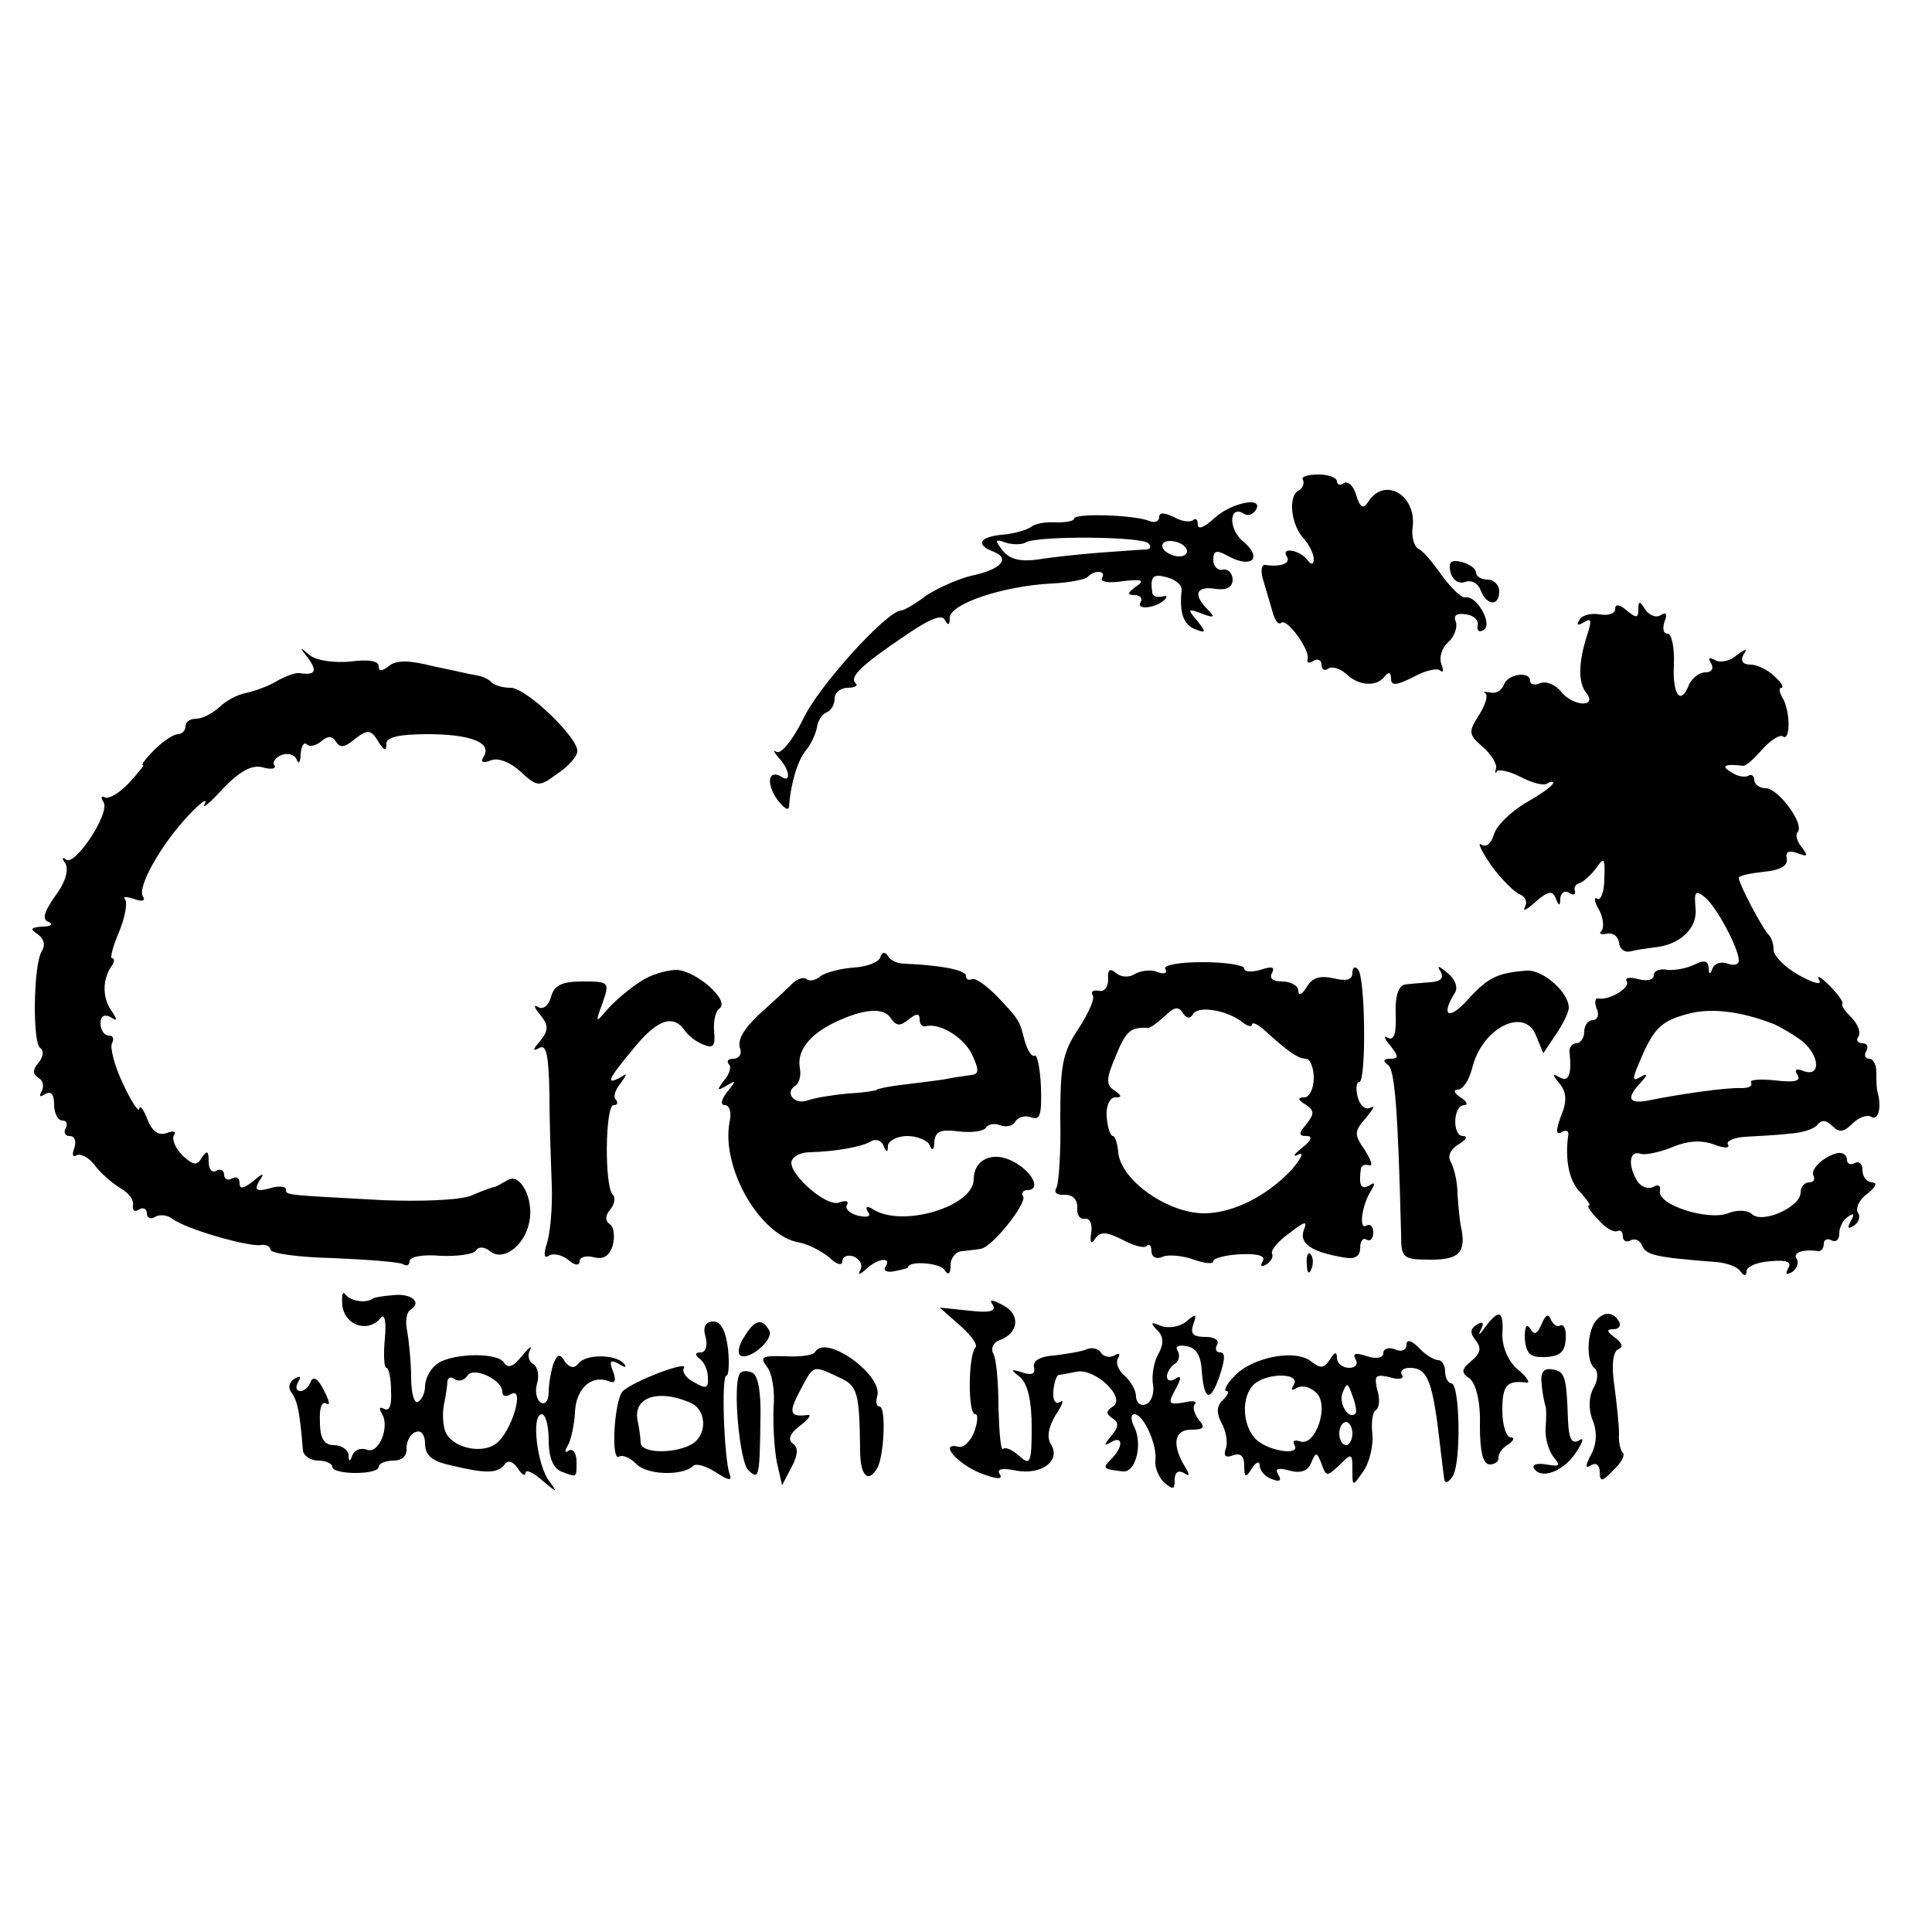<?xml version="1.0" standalone="no"?>
<!DOCTYPE svg PUBLIC "-//W3C//DTD SVG 20010904//EN"
 "http://www.w3.org/TR/2001/REC-SVG-20010904/DTD/svg10.dtd">
<svg version="1.0" xmlns="http://www.w3.org/2000/svg"
 width="250pt" height="250pt" viewBox="0 0 250 250"
 preserveAspectRatio="xMidYMid meet">
<g transform="translate(0,250) scale(0.1,-0.1)"
fill="#000000" stroke="none">
<path d="M1686 1879 c2 -4 0 -11 -6 -14 -14 -8 -9 -46 8 -63 6 -7 12 -19 12
-25 0 -8 -3 -8 -8 -2 -9 13 -35 18 -27 5 6 -9 -8 -14 -28 -11 -5 1 -6 -9 -2
-21 4 -13 9 -31 12 -41 3 -10 7 -16 11 -13 7 7 38 -36 34 -47 -1 -5 2 -6 8 -2
5 3 10 1 10 -5 0 -6 4 -9 9 -5 5 3 15 0 23 -7 16 -16 40 -17 50 -3 5 6 8 5 8
-3 0 -10 7 -9 29 2 16 9 32 12 35 8 4 -3 4 1 1 9 -3 9 1 21 9 28 8 7 12 19 10
26 -4 9 1 12 13 10 10 -1 17 -8 15 -15 -1 -6 2 -9 8 -5 12 7 -9 45 -24 42 -5
-1 -18 12 -30 28 -12 17 -25 33 -31 35 -5 3 -9 16 -7 28 5 42 -37 66 -58 32
-6 -9 -10 -7 -15 9 -3 12 -11 19 -16 16 -5 -4 -9 -2 -9 2 0 5 -11 9 -24 9 -14
0 -23 -3 -20 -7z"/>
<path d="M1572 1830 c-13 -12 -22 -16 -22 -9 0 7 -3 9 -6 6 -4 -3 -15 -2 -25
4 -13 6 -19 6 -19 0 0 -6 -6 -8 -13 -5 -21 8 -97 10 -97 3 0 -3 -10 -5 -22 -5
-13 1 -28 -1 -34 -6 -6 -4 -23 -9 -38 -10 -29 -3 -34 -13 -10 -22 22 -9 9 -23
-29 -31 -17 -4 -44 -16 -59 -26 -14 -11 -29 -19 -32 -19 -18 0 -108 -99 -127
-141 -13 -26 -28 -45 -34 -42 -5 3 -4 0 3 -8 14 -15 16 -33 3 -24 -17 10 -20
-9 -5 -30 8 -10 14 -15 15 -9 2 30 11 59 21 72 7 8 13 21 15 30 1 9 7 18 12
20 6 2 11 10 11 18 0 8 8 14 17 14 9 0 14 3 10 6 -8 8 7 23 65 62 32 22 48 28
51 19 4 -7 6 -6 6 4 1 18 70 41 133 44 21 1 41 5 45 8 9 10 25 9 19 -1 -3 -5
9 -7 27 -4 25 3 29 1 17 -7 -11 -8 -12 -11 -2 -11 7 0 11 -4 8 -9 -7 -11 20
-8 31 3 4 4 3 6 -3 4 -7 -1 -12 0 -13 5 -3 21 1 25 19 20 11 -3 20 -10 19 -17
-3 -28 2 -44 17 -50 15 -6 15 -4 3 11 -13 15 -12 16 6 9 16 -6 18 -5 8 5 -20
20 -15 31 10 27 14 -2 22 2 22 12 0 8 -6 14 -12 13 -7 -2 -13 4 -13 12 0 13 4
14 20 5 30 -16 44 -2 19 19 -20 16 -19 49 1 36 5 -3 11 -1 15 5 11 18 -31 10
-53 -10z m-86 -33 c4 -4 3 -7 -2 -8 -5 0 -31 -2 -59 -4 -27 -2 -64 -6 -82 -9
-22 -3 -36 0 -45 11 -11 14 -11 16 3 11 9 -3 21 -3 26 0 15 9 150 8 159 -1z
m49 -7 c3 -5 -1 -10 -9 -10 -8 0 -18 5 -21 10 -3 6 1 10 9 10 8 0 18 -4 21
-10z"/>
<path d="M1877 1759 c3 -10 11 -15 19 -12 8 3 17 -2 20 -11 8 -20 24 -21 24
-1 0 8 -7 15 -15 15 -8 0 -15 4 -15 9 0 5 -8 11 -19 14 -14 3 -17 0 -14 -14z"/>
<path d="M2090 1712 c0 -6 -9 -9 -20 -7 -11 2 -23 -1 -26 -7 -5 -7 -2 -8 6 -3
9 6 10 2 4 -16 -12 -37 -12 -63 -1 -76 14 -19 -18 -17 -33 2 -7 9 -19 14 -27
11 -7 -3 -13 -2 -13 3 0 13 -29 9 -34 -5 -3 -8 -11 -12 -18 -10 -7 1 -10 1 -6
-1 4 -3 0 -15 -8 -28 -14 -22 -14 -25 4 -41 11 -9 19 -22 18 -28 -2 -6 -1 -8
1 -4 2 3 16 0 30 -7 15 -8 30 -12 35 -9 4 3 8 3 8 1 0 -3 -16 -15 -36 -26 -20
-12 -38 -30 -41 -41 -3 -11 -10 -17 -16 -13 -6 4 0 -8 12 -26 13 -18 30 -35
37 -38 8 -3 11 -10 7 -17 -3 -6 3 -3 14 7 16 14 22 15 26 5 4 -11 6 -11 6 0 1
7 6 10 11 7 6 -4 9 -3 8 2 -2 4 1 9 5 10 5 1 15 10 22 19 11 16 12 14 11 -13
0 -17 -5 -29 -9 -26 -5 3 -4 -4 2 -14 6 -11 7 -24 3 -28 -4 -3 0 -5 8 -3 8 1
14 -4 15 -12 1 -8 7 -13 15 -11 8 2 22 4 30 5 34 3 57 25 54 51 -2 21 0 24 12
14 15 -12 44 -66 44 -82 0 -5 -6 -7 -14 -4 -8 3 -17 1 -20 -6 -3 -9 -5 -8 -5
1 -1 9 -6 10 -18 4 -10 -5 -26 -8 -35 -7 -10 2 -18 -1 -18 -7 0 -6 -9 -8 -20
-5 -11 3 -18 2 -15 -3 5 -8 -23 -25 -37 -22 -4 1 -5 -5 -2 -13 4 -8 1 -15 -5
-15 -6 0 -11 -7 -11 -15 0 -8 -5 -15 -10 -15 -6 0 -10 -6 -9 -12 3 -28 -1 -39
-13 -32 -10 6 -10 4 0 -8 9 -11 10 -23 2 -42 -7 -19 -7 -25 1 -21 6 4 10 1 8
-6 -4 -32 2 -59 17 -73 8 -9 13 -16 10 -16 -3 0 2 -8 12 -18 9 -11 20 -17 25
-15 4 2 7 -1 7 -7 0 -6 5 -8 10 -5 6 3 12 0 15 -7 5 -12 17 -15 95 -21 14 -1
28 -6 32 -12 5 -7 8 -6 8 0 0 6 14 12 31 13 21 2 28 -1 23 -9 -4 -8 -3 -9 5
-5 6 4 9 12 6 17 -6 8 8 13 28 10 4 0 7 4 7 10 0 5 5 7 10 4 6 -3 10 1 10 9 0
8 5 18 12 22 7 5 8 3 3 -6 -5 -9 -4 -11 4 -6 6 4 9 12 5 17 -3 6 2 17 12 24
11 9 14 14 7 15 -7 0 -13 7 -13 16 0 8 -4 12 -10 9 -5 -3 -10 -1 -10 4 0 6 -5
10 -12 9 -18 -4 -37 -22 -31 -30 2 -5 -1 -8 -6 -8 -6 0 -11 -6 -11 -13 0 -19
-50 -41 -63 -28 -5 5 -19 6 -31 1 -26 -10 -92 11 -88 29 1 7 -2 9 -9 5 -6 -3
-15 0 -20 7 -13 21 -11 41 4 36 6 -2 25 2 42 9 19 8 37 9 53 3 13 -5 21 -5 18
0 -3 4 7 9 22 10 15 1 41 2 57 4 17 1 33 6 37 12 5 6 11 6 19 -2 9 -9 15 -8
26 3 8 8 19 12 24 9 9 -6 14 11 9 30 -2 6 -2 18 -2 28 0 9 -4 17 -9 17 -6 0
-7 5 -4 10 3 6 1 10 -5 10 -6 0 -9 4 -5 9 3 5 -1 16 -9 24 -8 8 -14 16 -12 18
2 2 -6 13 -17 24 -11 11 -17 14 -13 7 4 -7 -6 -5 -26 6 -18 10 -33 25 -33 33
0 8 -3 16 -6 19 -7 6 -39 66 -39 74 0 3 15 6 33 8 21 2 31 8 29 17 -2 9 3 11
14 7 13 -5 14 -4 6 7 -7 8 -9 17 -6 20 10 10 -25 57 -41 57 -8 0 -15 5 -15 11
0 5 -4 8 -8 5 -4 -2 -14 -1 -22 5 -14 8 -8 11 16 8 3 0 14 9 24 21 11 12 23
20 27 17 10 -7 10 34 -1 51 -4 7 -4 12 -1 12 4 0 0 7 -9 15 -8 8 -22 15 -31
15 -10 0 -13 5 -9 13 6 8 3 8 -9 -1 -9 -8 -22 -10 -28 -6 -8 4 -9 3 -5 -4 4
-7 1 -12 -7 -12 -8 0 -17 -7 -21 -15 -11 -29 -22 -15 -20 25 1 22 -3 40 -8 40
-6 0 -7 7 -4 16 4 9 2 13 -5 8 -6 -4 -15 0 -20 7 -7 12 -9 12 -9 0 0 -11 -3
-11 -15 -1 -9 8 -15 9 -15 2z m205 -537 c11 -5 28 -15 38 -23 22 -19 23 -46 1
-38 -9 4 -13 2 -8 -5 5 -8 -4 -10 -29 -7 -20 2 -34 1 -31 -3 2 -5 -4 -7 -13
-7 -19 1 -81 -8 -120 -16 -26 -5 -29 3 -10 23 10 11 9 13 -1 7 -10 -6 -10 -2
0 21 18 43 28 52 62 61 29 8 67 4 111 -13z"/>
<path d="M399 1648 c12 -17 9 -22 -12 -19 -4 1 -18 -4 -30 -11 -12 -7 -30 -13
-40 -15 -10 -2 -25 -10 -33 -18 -9 -8 -22 -15 -30 -15 -8 0 -14 -4 -14 -10 0
-5 -4 -10 -10 -10 -5 0 -19 -9 -30 -20 -11 -11 -18 -20 -15 -20 2 0 -6 -10
-18 -23 -12 -13 -26 -21 -31 -19 -5 3 -6 0 -2 -6 9 -14 -38 -85 -49 -74 -5 4
-5 1 0 -6 4 -9 -1 -25 -14 -42 -14 -20 -17 -30 -8 -33 6 -3 3 -6 -8 -6 -15 -1
-17 -3 -6 -10 8 -6 10 -14 5 -22 -11 -18 -12 -119 -2 -125 5 -3 4 -12 -2 -19
-8 -9 -8 -15 0 -20 6 -3 7 -11 4 -17 -4 -7 -2 -8 4 -4 8 5 12 0 12 -13 0 -12
5 -21 11 -21 5 0 7 -4 4 -10 -3 -5 -1 -10 5 -10 7 0 9 -7 6 -16 -3 -8 -2 -12
3 -9 5 3 16 -3 23 -12 7 -10 22 -23 33 -30 11 -6 19 -16 17 -23 -1 -6 2 -9 8
-5 5 3 10 1 10 -5 0 -6 5 -8 10 -5 6 4 16 3 23 -2 16 -13 99 -37 115 -34 6 1
12 -2 12 -6 0 -5 37 -10 82 -11 45 -2 85 -5 90 -8 4 -3 8 -1 8 4 0 6 18 9 40
7 22 -1 43 2 46 7 3 5 11 5 18 -1 17 -14 45 7 51 38 6 30 -12 64 -28 54 -7 -4
-14 -8 -17 -9 -3 0 -16 -5 -30 -11 -14 -6 -65 -8 -115 -6 -126 7 -125 6 -125
14 0 4 -10 5 -22 1 -16 -4 -19 -2 -13 9 8 12 6 12 -8 0 -12 -9 -17 -10 -17 -2
0 7 -4 9 -10 6 -5 -3 -10 -1 -10 5 0 6 -5 8 -10 5 -6 -3 -10 2 -10 12 0 14 -2
15 -9 5 -6 -11 -11 -10 -25 3 -9 9 -14 21 -11 26 4 5 -1 6 -9 3 -11 -4 -19 2
-25 17 -5 13 -10 20 -11 14 0 -5 -10 9 -21 33 -11 23 -17 47 -14 52 3 6 1 10
-4 10 -6 0 -11 7 -11 16 0 9 5 12 13 8 9 -6 9 -4 2 7 -12 16 -13 39 -2 57 5 6
6 12 2 12 -3 0 1 15 9 34 8 19 11 38 8 42 -4 4 1 4 11 1 10 -4 16 -3 12 3 -8
12 24 68 59 105 16 17 25 23 21 15 -5 -8 6 0 23 19 22 23 38 32 52 28 11 -3
18 -2 15 3 -3 4 2 10 9 13 8 3 17 1 20 -6 2 -7 5 -3 5 7 1 11 4 16 8 13 3 -4
12 -2 19 4 8 7 14 7 19 -1 5 -8 11 -7 22 2 19 15 23 15 34 -4 7 -10 9 -10 9 0
0 8 17 12 53 12 56 0 84 -11 73 -29 -5 -7 -1 -9 9 -5 9 4 25 -2 38 -14 22 -20
24 -21 47 -4 14 9 26 22 27 29 3 17 -66 83 -86 83 -10 0 -21 3 -25 7 -3 4 -12
8 -19 9 -7 1 -32 7 -57 12 -31 8 -48 8 -57 0 -9 -7 -13 -7 -13 0 0 7 -14 9
-36 6 -21 -2 -44 1 -53 8 -14 12 -14 11 -2 -4z"/>
<path d="M1139 1261 c-2 -6 -17 -12 -34 -13 -16 -1 -36 -6 -43 -11 -7 -6 -15
-7 -18 -4 -4 3 -12 1 -19 -6 -7 -7 -21 -20 -31 -29 -31 -27 -41 -43 -36 -56 2
-6 -2 -12 -9 -12 -7 0 -9 -3 -6 -7 4 -3 1 -13 -6 -21 -10 -13 -9 -14 3 -7 13
8 13 7 1 -8 -8 -10 -9 -17 -3 -17 6 0 9 -10 6 -22 -11 -60 40 -148 91 -156 11
-2 28 -11 38 -19 10 -10 17 -11 17 -5 0 6 7 9 15 6 8 -4 12 -11 8 -18 -3 -6
-1 -6 8 2 15 14 33 16 25 3 -4 -5 2 -8 11 -6 10 2 18 4 18 5 0 9 41 6 47 -3 5
-8 8 -6 8 6 0 9 7 18 15 18 8 1 19 2 24 3 15 2 60 59 55 68 -3 4 0 8 5 8 19 0
7 24 -18 37 -26 14 -51 3 -51 -23 0 -35 -92 -63 -130 -39 -8 5 -11 4 -7 -3 5
-6 0 -8 -13 -5 -11 3 -17 9 -14 14 3 5 -2 6 -10 3 -17 -7 -70 41 -61 55 3 6
13 10 23 10 34 1 67 7 79 14 6 4 14 1 16 -5 4 -10 6 -10 6 0 1 6 12 12 25 12
13 0 27 -6 29 -12 3 -8 6 -6 6 4 1 14 8 17 31 14 17 -2 33 0 36 5 2 4 11 6 18
3 8 -3 17 -1 20 5 4 6 13 8 21 5 11 -4 13 4 12 39 -1 25 -5 43 -8 41 -4 -2 -9
6 -13 19 -7 27 -6 26 -36 58 -14 14 -28 24 -32 22 -5 -2 -8 0 -8 4 0 8 -33 14
-80 16 -8 0 -18 4 -21 10 -4 6 -8 5 -10 -2z m37 -80 c10 8 14 8 14 0 0 -6 3
-10 8 -9 18 5 50 -15 60 -37 9 -19 9 -25 -1 -26 -6 -1 -23 -3 -37 -6 -14 -2
-38 -5 -55 -7 -16 -2 -30 -5 -30 -6 0 -1 -17 -4 -38 -5 -21 -2 -45 -6 -52 -9
-17 -6 -30 10 -16 19 5 3 8 13 6 23 -4 22 12 43 45 59 38 18 64 20 73 5 7 -10
12 -10 23 -1z"/>
<path d="M1508 1246 c3 -5 -1 -7 -10 -4 -8 4 -21 2 -29 -2 -7 -5 -18 -5 -25 1
-8 7 -11 4 -10 -8 0 -10 -5 -17 -12 -15 -8 1 -11 -1 -8 -6 3 -5 -6 -24 -19
-44 -20 -30 -23 -46 -23 -115 1 -44 -2 -85 -5 -90 -4 -6 1 -10 11 -9 10 0 16
-6 16 -16 -1 -10 3 -16 10 -15 6 1 10 -7 8 -18 -2 -13 0 -16 5 -8 7 10 15 9
35 -1 15 -8 29 -12 32 -8 3 3 6 0 6 -7 0 -8 7 -11 15 -7 8 3 26 1 40 -4 14 -5
25 -6 25 -2 0 4 16 8 35 9 23 1 33 -2 29 -9 -4 -7 -2 -8 5 -4 6 4 9 10 7 14
-2 4 8 16 22 26 21 16 24 17 19 4 -6 -17 10 -28 51 -35 15 -3 22 1 22 12 0 9
4 14 8 11 5 -3 9 1 9 9 0 8 -4 12 -9 9 -10 -6 -6 26 6 45 6 10 5 12 -2 7 -11
-6 -14 0 -11 22 1 4 5 6 11 4 5 -1 2 7 -6 20 -14 20 -14 24 2 42 9 11 12 16 6
13 -7 -4 -14 2 -17 13 -3 11 -2 20 2 20 9 0 8 137 -2 146 -4 4 -7 2 -7 -5 0
-9 -8 -11 -24 -7 -18 4 -28 1 -35 -11 -6 -10 -11 -12 -11 -5 0 6 -9 12 -21 12
-12 0 -17 4 -13 11 4 8 0 9 -15 4 -11 -3 -21 -3 -21 2 0 4 -24 8 -54 8 -30 0
-52 -4 -48 -9z m36 -58 c7 11 44 5 64 -11 6 -5 12 -6 12 -3 0 4 7 1 15 -6 33
-30 45 -38 55 -38 5 0 10 -11 10 -25 0 -14 -6 -25 -12 -25 -9 0 -9 -3 1 -9 12
-8 12 -12 2 -25 -11 -13 -11 -16 0 -16 8 0 6 -6 -7 -16 -10 -8 -12 -12 -4 -8
8 4 4 -5 -9 -20 -32 -34 -76 -56 -113 -56 -47 0 -108 43 -111 79 -1 11 -4 21
-7 21 -3 0 -7 11 -8 25 -1 14 4 25 11 25 9 0 9 2 -1 9 -11 7 -11 15 2 45 13
32 19 37 41 36 3 -1 13 7 22 15 12 12 18 13 23 5 5 -8 10 -9 14 -2z"/>
<path d="M829 1230 c-13 -8 -32 -24 -42 -35 -17 -20 -17 -19 -7 8 9 26 8 27
-26 27 -27 0 -37 -5 -41 -20 -3 -11 -10 -17 -17 -13 -6 4 -5 -1 3 -10 11 -14
11 -20 0 -34 -10 -11 -10 -14 -1 -9 9 5 12 -9 13 -61 0 -37 2 -90 3 -118 1
-27 -2 -60 -6 -73 -5 -15 -4 -21 2 -17 6 4 17 1 25 -5 9 -8 15 -8 15 -2 0 5 8
8 19 5 12 -3 20 2 24 16 3 12 1 24 -4 27 -6 4 -6 11 0 18 6 7 8 16 4 20 -11
10 -10 116 1 116 5 0 6 3 3 7 -4 3 -1 13 6 21 9 13 9 14 0 8 -20 -11 -16 -2
15 35 31 39 52 47 67 27 5 -8 17 -17 26 -20 12 -5 15 -1 13 18 -1 13 2 26 7
29 14 10 -29 48 -55 50 -13 0 -34 -6 -47 -15z"/>
<path d="M1864 1243 c5 -9 0 -13 -13 -14 -12 -1 -27 -2 -33 -3 -8 -1 -13 -15
-12 -38 1 -25 -2 -35 -10 -31 -6 4 -5 -1 3 -10 11 -14 11 -17 0 -17 -9 0 -10
-3 -3 -8 9 -6 13 -60 17 -219 0 -31 2 -33 39 -33 37 0 46 10 38 45 -1 6 -3 24
-4 40 0 17 -5 35 -9 42 -4 7 0 16 10 22 10 6 13 11 6 11 -14 0 -13 40 2 40 5
0 3 5 -5 10 -8 5 -10 10 -4 10 7 0 15 12 19 28 13 53 69 80 83 41 l9 -22 16
24 c9 13 17 29 17 35 0 20 -34 50 -55 48 -38 -3 -50 -9 -77 -39 -24 -26 -34
-19 -15 11 4 7 -1 18 -10 25 -12 10 -14 10 -9 2z"/>
<path d="M1691 864 c0 -11 3 -14 6 -6 3 7 2 16 -1 19 -3 4 -6 -2 -5 -13z"/>
<path d="M443 810 c4 -26 34 -35 50 -15 5 6 7 -7 5 -27 -2 -21 -1 -38 2 -38 3
0 6 -13 6 -30 1 -18 -2 -27 -9 -23 -6 3 -7 1 -3 -6 11 -17 -4 -53 -19 -47 -8
3 -16 0 -19 -7 -3 -9 -5 -9 -5 1 -1 6 -9 12 -19 12 -12 0 -18 8 -18 30 -1 17
2 27 8 24 6 -4 4 4 -3 17 -7 15 -14 19 -17 11 -2 -6 -8 -12 -13 -12 -6 0 -7 5
-3 12 4 7 3 8 -5 4 -7 -5 -9 -12 -3 -19 7 -11 10 -24 14 -74 1 -7 10 -13 20
-13 10 0 18 -4 18 -8 0 -5 14 -8 30 -8 17 0 30 3 30 8 0 4 9 8 19 8 11 0 18 6
17 16 0 9 5 19 12 21 7 3 12 -4 12 -15 0 -15 9 -23 33 -28 45 -11 61 -11 70 1
4 6 11 4 17 -5 5 -8 10 -11 10 -6 0 5 10 1 22 -10 19 -16 20 -16 9 -1 -16 20
-24 87 -10 87 5 0 9 -15 9 -34 0 -22 6 -36 16 -40 21 -8 20 -9 20 13 0 11 -5
17 -10 14 -5 -4 -6 -1 -1 7 4 7 8 26 9 42 1 31 21 49 43 41 9 -4 11 0 6 13 -5
13 -3 15 8 9 8 -5 11 -5 6 1 -12 12 -50 12 -59 -1 -5 -6 -11 -5 -17 3 -6 11
-10 10 -15 -3 -3 -9 -6 -26 -6 -36 0 -12 -5 -17 -10 -14 -6 4 -8 15 -5 25 3
10 1 21 -5 25 -6 3 -8 12 -4 18 3 7 -2 3 -11 -8 -11 -14 -18 -16 -23 -8 -9 14
-73 12 -89 -4 -7 -6 -13 -18 -13 -27 0 -8 -4 -17 -9 -20 -5 -3 -9 11 -9 32 0
20 -3 47 -5 59 -3 13 -1 25 4 28 16 10 1 22 -23 19 -13 -1 -24 -3 -25 -4 -9
-7 -29 -4 -36 5 -4 5 -5 -1 -4 -15z m207 -111 c0 -6 5 -7 11 -3 19 11 1 -49
-19 -64 -17 -13 -52 -7 -64 12 -4 6 -6 22 -4 36 3 14 5 29 5 33 1 5 5 6 10 2
5 -3 12 -1 16 5 7 12 45 -5 45 -21z"/>
<path d="M1285 811 c4 -8 -5 -10 -31 -7 l-38 4 26 -23 c15 -13 24 -26 20 -29
-9 -10 -10 -86 0 -86 4 0 3 -10 -1 -22 -5 -13 -14 -22 -21 -20 -25 6 -3 -21
28 -34 21 -8 30 -9 26 -2 -5 7 2 9 21 5 33 -6 58 13 45 34 -6 9 -3 23 6 38 9
13 11 21 6 17 -6 -4 -10 2 -9 14 1 11 4 20 7 21 3 0 13 2 23 4 24 5 65 -34 47
-45 -9 -6 -9 -9 -1 -15 9 -5 9 -11 -1 -23 -10 -12 -10 -14 0 -8 15 9 16 -6 0
-22 -12 -12 -11 -13 15 -16 16 -2 26 34 15 57 -5 9 -5 17 0 17 12 0 30 -41 27
-60 -1 -8 4 -21 11 -28 12 -10 14 -10 14 3 0 10 5 13 12 9 7 -5 8 -3 2 7 -18
29 -15 49 7 49 17 0 19 3 10 13 -6 8 -8 17 -5 20 4 4 -3 5 -15 2 -19 -3 -20
-1 -10 17 8 15 8 19 0 14 -6 -4 -11 -3 -11 3 0 5 5 13 10 16 6 4 7 11 4 17 -4
6 1 8 12 6 12 -2 18 -13 19 -31 3 -40 11 -42 23 -8 7 21 8 31 1 31 -6 0 -7 5
-4 10 3 6 -4 10 -15 10 -16 0 -20 4 -16 16 5 14 4 15 -9 4 -8 -7 -23 -9 -32
-6 -14 6 -15 5 -6 -5 9 -8 9 -18 2 -31 -6 -10 -9 -28 -7 -40 2 -12 -3 -23 -9
-25 -7 -3 -13 2 -13 10 0 8 -7 20 -15 27 -8 7 -12 17 -8 23 3 5 1 7 -5 3 -6
-3 -13 -2 -17 3 -3 6 -12 8 -19 5 -7 -3 -26 -6 -42 -8 -18 -1 -28 -7 -26 -15
2 -9 -3 -11 -15 -7 -16 5 -16 4 -3 -6 10 -9 15 -31 15 -65 0 -46 -2 -50 -16
-37 -9 8 -18 12 -21 9 -3 -3 -5 21 -6 54 0 33 -3 65 -7 70 -3 6 0 14 9 17 24
9 27 33 4 45 -15 8 -19 8 -13 0z"/>
<path d="M1922 783 c-7 -10 -10 -12 -6 -4 5 9 3 12 -5 7 -9 -6 -9 -11 -1 -21
7 -9 6 -16 -6 -26 -13 -11 -14 -15 -2 -23 8 -7 14 -30 13 -61 0 -34 4 -50 13
-50 6 0 12 4 11 9 0 5 5 13 13 17 7 5 8 9 3 9 -6 0 -11 16 -11 35 0 33 6 39
31 36 6 -1 1 7 -11 17 -12 10 -20 28 -20 45 2 31 -4 34 -22 10z"/>
<path d="M1995 787 c-6 -14 -10 -15 -15 -6 -5 7 -7 2 -7 -13 2 -20 7 -25 27
-24 19 1 25 7 26 23 1 12 -2 20 -7 18 -4 -3 -9 1 -12 7 -3 9 -7 7 -12 -5z"/>
<path d="M2063 788 c-10 -17 -10 -52 1 -59 4 -4 4 -15 -2 -25 -6 -11 -7 -27
-1 -42 6 -15 5 -31 -2 -44 -8 -15 -8 -19 0 -14 6 4 11 0 11 -8 0 -14 3 -14 18
2 10 9 15 19 12 22 -3 3 -6 14 -5 25 0 11 -3 39 -6 62 -4 26 -2 44 5 47 7 3 5
8 -4 15 -11 8 -12 11 -2 11 7 0 10 5 7 10 -8 14 -22 13 -32 -2z"/>
<path d="M913 770 c3 -11 0 -20 -6 -20 -8 0 -8 -3 -2 -8 6 -4 11 -15 11 -24 1
-14 -2 -16 -17 -7 -11 5 -17 14 -14 19 6 10 -65 -17 -79 -30 -11 -11 -16 -91
-5 -85 4 3 14 -1 22 -9 14 -15 60 -16 74 -3 3 4 17 0 29 -8 17 -11 22 -12 18
-2 -7 20 -11 127 -4 127 3 0 4 16 2 35 -3 23 -9 35 -19 35 -10 0 -14 -7 -10
-20z m-20 -85 c20 -8 23 -38 5 -52 -20 -14 -68 -15 -69 0 0 6 -2 20 -4 29 -6
30 27 41 68 23z"/>
<path d="M963 770 c-7 -10 -9 -21 -5 -24 12 -7 45 22 37 33 -9 16 -19 13 -32
-9z"/>
<path d="M1820 760 c0 -7 -7 -10 -15 -6 -8 3 -15 1 -15 -5 0 -6 -9 -8 -21 -4
-15 5 -19 4 -15 -4 4 -6 0 -11 -8 -11 -9 0 -16 6 -16 13 0 8 -3 8 -9 -2 -8
-12 -12 -12 -24 -3 -20 17 -77 6 -100 -19 -10 -10 -14 -19 -10 -19 4 0 2 -5
-5 -12 -8 -8 -8 -17 -1 -30 6 -11 8 -26 5 -33 -3 -9 0 -12 10 -8 9 3 14 -1 14
-13 0 -16 2 -17 10 -4 5 8 10 10 10 4 0 -7 7 -15 16 -18 10 -4 13 -2 8 6 -5 8
0 9 15 5 15 -4 24 0 28 11 6 14 7 13 13 -2 6 -17 7 -17 23 -2 16 16 17 16 17
-6 0 -22 0 -22 14 -2 8 11 13 33 12 47 -2 15 0 30 4 32 5 3 6 15 2 27 -4 18
-2 20 16 16 12 -4 20 -2 16 3 -3 5 2 9 10 9 24 0 30 -17 40 -105 2 -16 4 -34
5 -40 1 -5 6 -3 11 5 11 19 9 120 -2 120 -4 0 -8 7 -8 15 0 8 -4 15 -9 15 -5
0 -17 7 -25 16 -10 10 -16 11 -16 4z m-146 -52 c-4 -7 -3 -8 4 -4 7 4 18 1 25
-6 18 -16 -1 -71 -21 -63 -7 2 -10 1 -7 -5 9 -15 -39 -7 -52 10 -16 19 -16 53
-1 68 16 16 62 16 52 0z m80 -37 c-8 -9 -22 12 -17 26 6 15 7 14 13 -3 4 -10
6 -21 4 -23z m-4 -26 c0 -8 -4 -15 -8 -15 -5 0 -9 7 -9 15 0 8 4 15 9 15 4 0
8 -7 8 -15z"/>
<path d="M1055 751 c-2 -5 -20 -7 -39 -6 -30 1 -33 -1 -24 -13 7 -8 11 -32 9
-53 -1 -22 1 -53 4 -70 l7 -31 12 23 c9 17 9 26 2 31 -7 5 -4 13 9 23 11 8 16
15 10 14 -23 -3 -25 3 -10 31 18 34 16 34 50 18 25 -11 27 -19 28 -95 0 -32
10 -43 22 -23 9 15 12 80 3 80 -4 0 -5 6 -3 13 9 26 -65 81 -80 58z"/>
<path d="M957 722 c-9 -15 0 -113 11 -124 14 -14 15 -10 16 64 1 37 -3 59 -11
62 -7 3 -14 2 -16 -2z"/>
<path d="M1995 708 c1 -13 4 -25 5 -28 1 -3 1 -15 0 -28 -1 -13 4 -29 10 -37
10 -12 8 -13 -9 -10 -12 2 -19 0 -16 -5 9 -15 38 -4 54 20 10 15 11 21 4 16
-9 -5 -13 2 -14 26 -2 58 -4 63 -20 66 -12 2 -16 -4 -14 -20z"/>
</g>
</svg>
